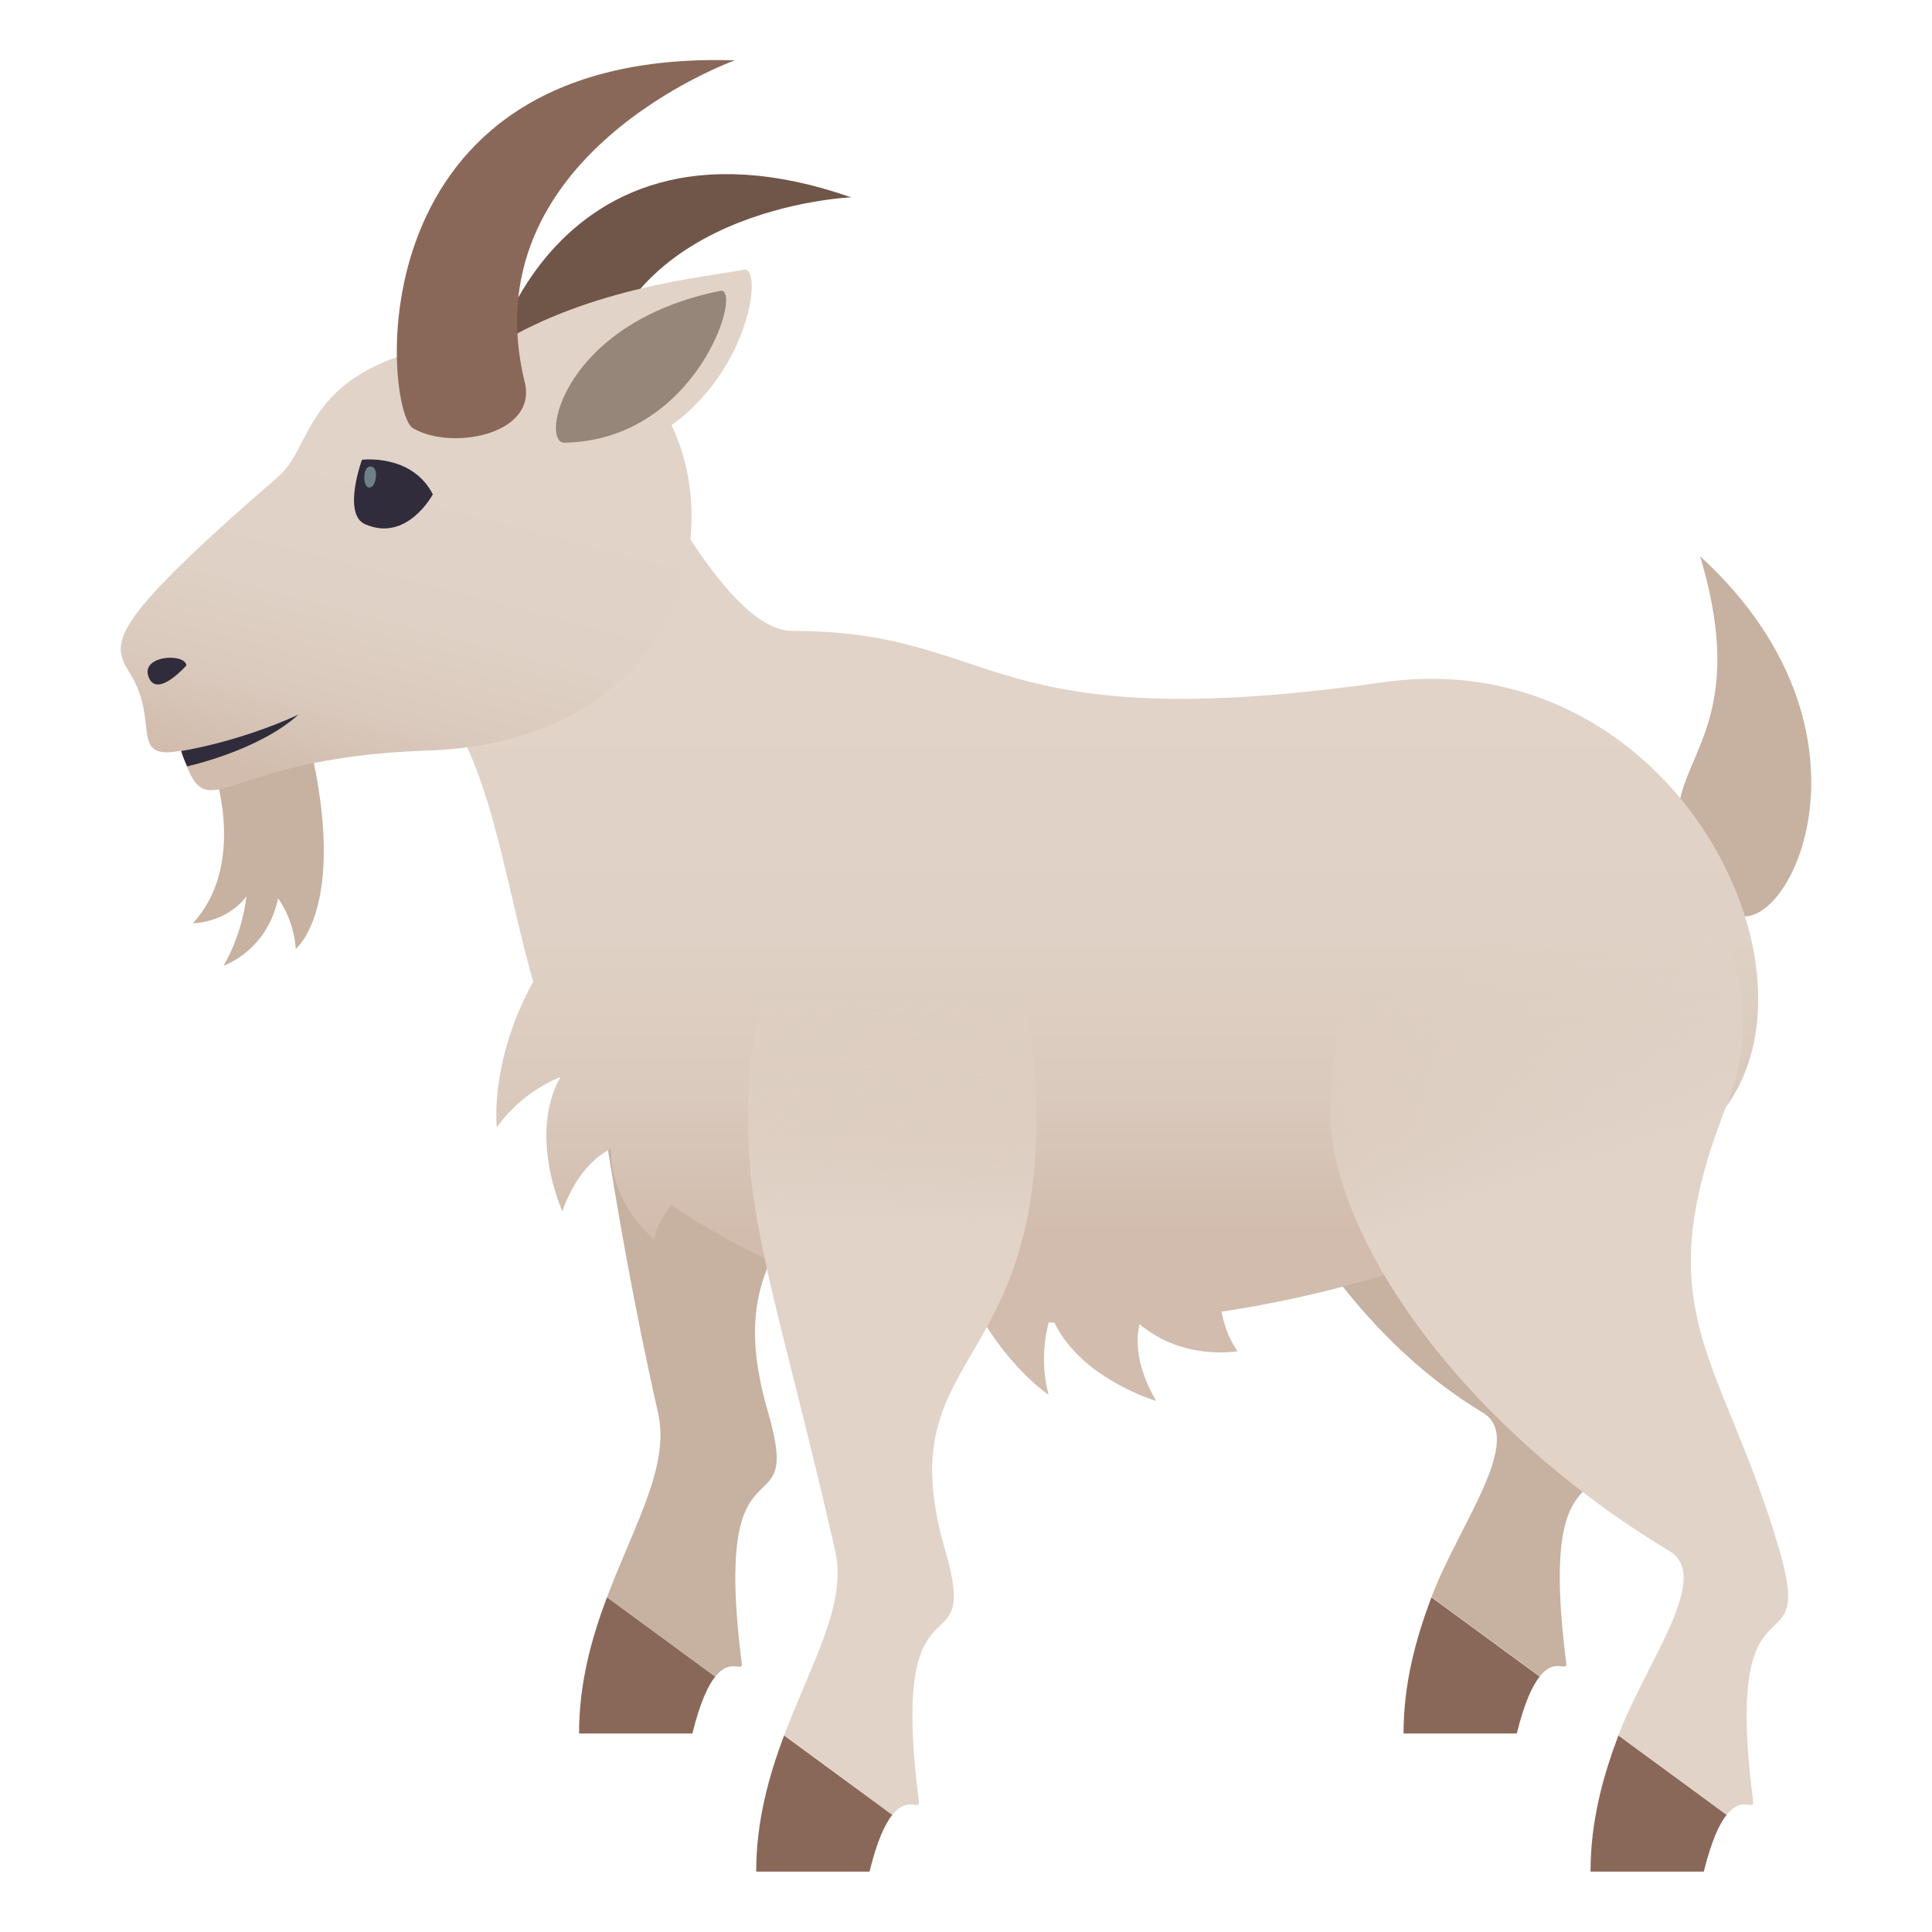 <svg xmlns="http://www.w3.org/2000/svg" xmlns:xlink="http://www.w3.org/1999/xlink" viewBox="0 0 64 64"><linearGradient id="A" gradientUnits="userSpaceOnUse"><stop offset=".164" stop-color="#e1d3c8"/><stop offset=".494" stop-color="#dfd1c5"/><stop offset=".701" stop-color="#dacabd"/><stop offset=".873" stop-color="#d2bdae"/><stop offset=".885" stop-color="#d1bcad"/></linearGradient><linearGradient id="B" x1="20.279" x2="20.279" xlink:href="#A" y1="18.567" y2="43.693"/><linearGradient id="C" x1="35.826" x2="35.826" xlink:href="#A" y1="18.567" y2="43.693"/><linearGradient id="D" gradientUnits="userSpaceOnUse" x1="11.703" x2="14.578" y1="26.377" y2="15.461"><stop offset="0" stop-color="#d1bcad"/><stop offset=".017" stop-color="#d2bdae"/><stop offset=".256" stop-color="#dacabd"/><stop offset=".541" stop-color="#dfd1c5"/><stop offset="1" stop-color="#e1d3c8"/></linearGradient><linearGradient id="E" gradientUnits="userSpaceOnUse" x1="29.348" x2="29.848" y1="43.031" y2="28.781"><stop offset=".182" stop-color="#e1d3c8"/><stop offset=".739" stop-color="#e1d3c8" stop-opacity="0"/></linearGradient><linearGradient id="F" gradientUnits="userSpaceOnUse" x1="52.354" x2="48.812" y1="39.907" y2="28.823"><stop offset=".103" stop-color="#e1d3c8"/><stop offset=".788" stop-color="#e1d3c8" stop-opacity="0"/></linearGradient><path d="M19.613 13.53c.494-6.664 8.582-6.994 8.582-6.994-10.38-3.602-12.676 6.596-12.04 7.303.852.947 3.342 1.236 3.457-.31z" fill="#705549"/><path d="M19.182 57.424h3.754c.254-1.025.516-1.582.758-1.885l-3.586-2.63c-.508 1.346-.926 2.83-.926 4.514z" fill="#8a6859"/><path d="M28.465 32.407c0-6.947-9.053.518-9.053.518s.766 6.722 2.387 13.878c.398 1.758-.787 3.703-1.69 6.107l3.586 2.63c.512-.645.918-.117.877-.445-1.035-8.105 2.094-4.117.867-8.328-1.88-6.47 3.027-5.756 3.027-14.36z" fill="#c7b1a1"/><path d="M40.994 44.762c-1.037-1.5-.416-3.523-.416-3.523l-9.037.234c1.035 3.297 3.195 4.732 3.195 4.732-.39-1.465.084-2.643.084-2.643.793 2.063 3.482 2.846 3.482 2.846-.9-1.52-.55-2.54-.55-2.54 1.45 1.22 3.243.893 3.243.893z" fill="#d1bcad"/><path d="M21.658 41.045c.48-1.742 2.46-2.607 2.46-2.607l-6.076-6.55c-1.88 2.917-1.584 5.455-1.584 5.455.883-1.242 2.105-1.66 2.105-1.66-1.082 1.934.066 4.44.066 4.44.584-1.668 1.607-2.063 1.607-2.063.001 1.87 1.423 2.986 1.423 2.986z" fill="url(#B)"/><path d="M6.39 30.58c1.732-1.86.76-4.84.76-4.84l3.217-.62c1.063 5.025-.57 6.313-.57 6.313-.07-1.018-.586-1.674-.586-1.674-.365 1.748-1.807 2.232-1.807 2.232.65-1.107.76-2.295.76-2.295-.698.898-1.774.885-1.774.885z" fill="#c7b1a1"/><path d="m46.494 57.424h3.752c.252-1.023.516-1.582.758-1.885l-3.586-2.627c-.506 1.344-.924 2.83-.924 4.512z" fill="#8a6859"/><path d="M51.7 32.4c1.854-6.63-12.1.514-12.1.514s2.465 9.642 9.52 13.882c1.426.855-.787 3.703-1.7 6.107l3.586 2.627c.514-.643.92-.115.877-.443-1.035-8.1 2.096-4.12.87-8.33C50.87 40.3 49.7 39.567 51.7 32.4zm5.497-2.33c-4.158-4.7 1.402-4.06-.88-11.645 6.72 6.147 2.502 13.48.88 11.645z" fill="#c7b1a1"/><path d="M45.807 22.602C32.485 24.487 33.194 20.9 26.243 20.9c-1.81 0-3.885-3.84-4.955-5.62-2.227-3.697-10.656 3.04-6.93 7.623C17.85 27.2 16.252 35.98 22.6 40.154c10.373 6.834 24.25 2.936 33.023-2.105 6.24-3.582.684-16.933-9.806-15.447z" fill="url(#C)"/><path d="M9.242 15.764c1.35-1.168.625-4.305 8.21-4.645 7.26-.324 8.336 13.357-3.326 13.746-7.084.236-7.203 2.828-8.123.002-1.748.34-.707-.943-1.674-2.52-.64-1.047-.928-1.52 4.914-6.582z" fill="url(#D)"/><g fill="#302c3b"><path d="M6.176 22.042s-.9 1.027-1.217.463c-.422-.786 1.16-.903 1.217-.463z" fill-rule="evenodd"/><path d="M6.197 25.377c-.137-.285-.195-.5-.195-.5s1.842-.27 3.883-1.203c-1.33 1.202-3.688 1.713-3.688 1.713z"/></g><path d="M17.97 15.368c6.45.014 7.54-6.594 6.674-6.432-1.357.25-5.03.588-8.135 2.463-.334.2.654 3.967 1.46 3.97z" fill="#e1d3c8"/><path d="M18.695 14.665c4.428-.074 5.943-5.188 5.164-5.03-5.255 1.064-5.97 5.044-5.164 5.03z" fill="#968579"/><path d="M12 15.23s1.643-.207 2.338 1.145c0 0-.854 1.607-2.248.988-.754-.338-.1-2.133-.1-2.133z" fill="#302c3b" fill-rule="evenodd"/><path d="M12.453 15.786c-.053.53-.436.465-.38-.063.04-.402.42-.34.38.063z" fill="#6e8189"/><path d="M25.05 62h3.754c.252-1.023.514-1.582.756-1.883l-3.586-2.63c-.504 1.344-.924 2.832-.924 4.512z" fill="#8a6859"/><path d="M34.334 36.984c0-11.95-9.563-11.558-9.558.25.001 3.52 1.27 6.99 2.892 14.147.398 1.758-.787 3.703-1.693 6.107l3.586 2.63c.516-.645.922-.117.877-.445-1.033-8.107 2.096-4.117.87-8.328-1.88-6.466 3.027-5.757 3.027-14.36z" fill="url(#E)"/><path d="M52.688 62h3.752c.254-1.023.516-1.582.758-1.883l-3.586-2.63c-.507 1.344-.924 2.832-.924 4.512z" fill="#8a6859"/><path d="M57.197 36.61c3.653-9.272-12.284-16.276-13.13-.144-.22 4.203 4.183 10.677 11.237 14.915 1.426.857-.787 3.703-1.693 6.107l3.586 2.63c.516-.645.922-.117.877-.445-1.033-8.107 2.094-4.117.87-8.328-1.884-6.466-4.478-7.802-1.748-14.734z" fill="url(#F)"/><path d="M17.383 12.667C15.54 5.15 24.342 2 24.342 2c-12.737-.414-11.62 11.623-10.662 12.186 1.28.75 4.13.215 3.703-1.53z" fill="#8a6859"/></svg>